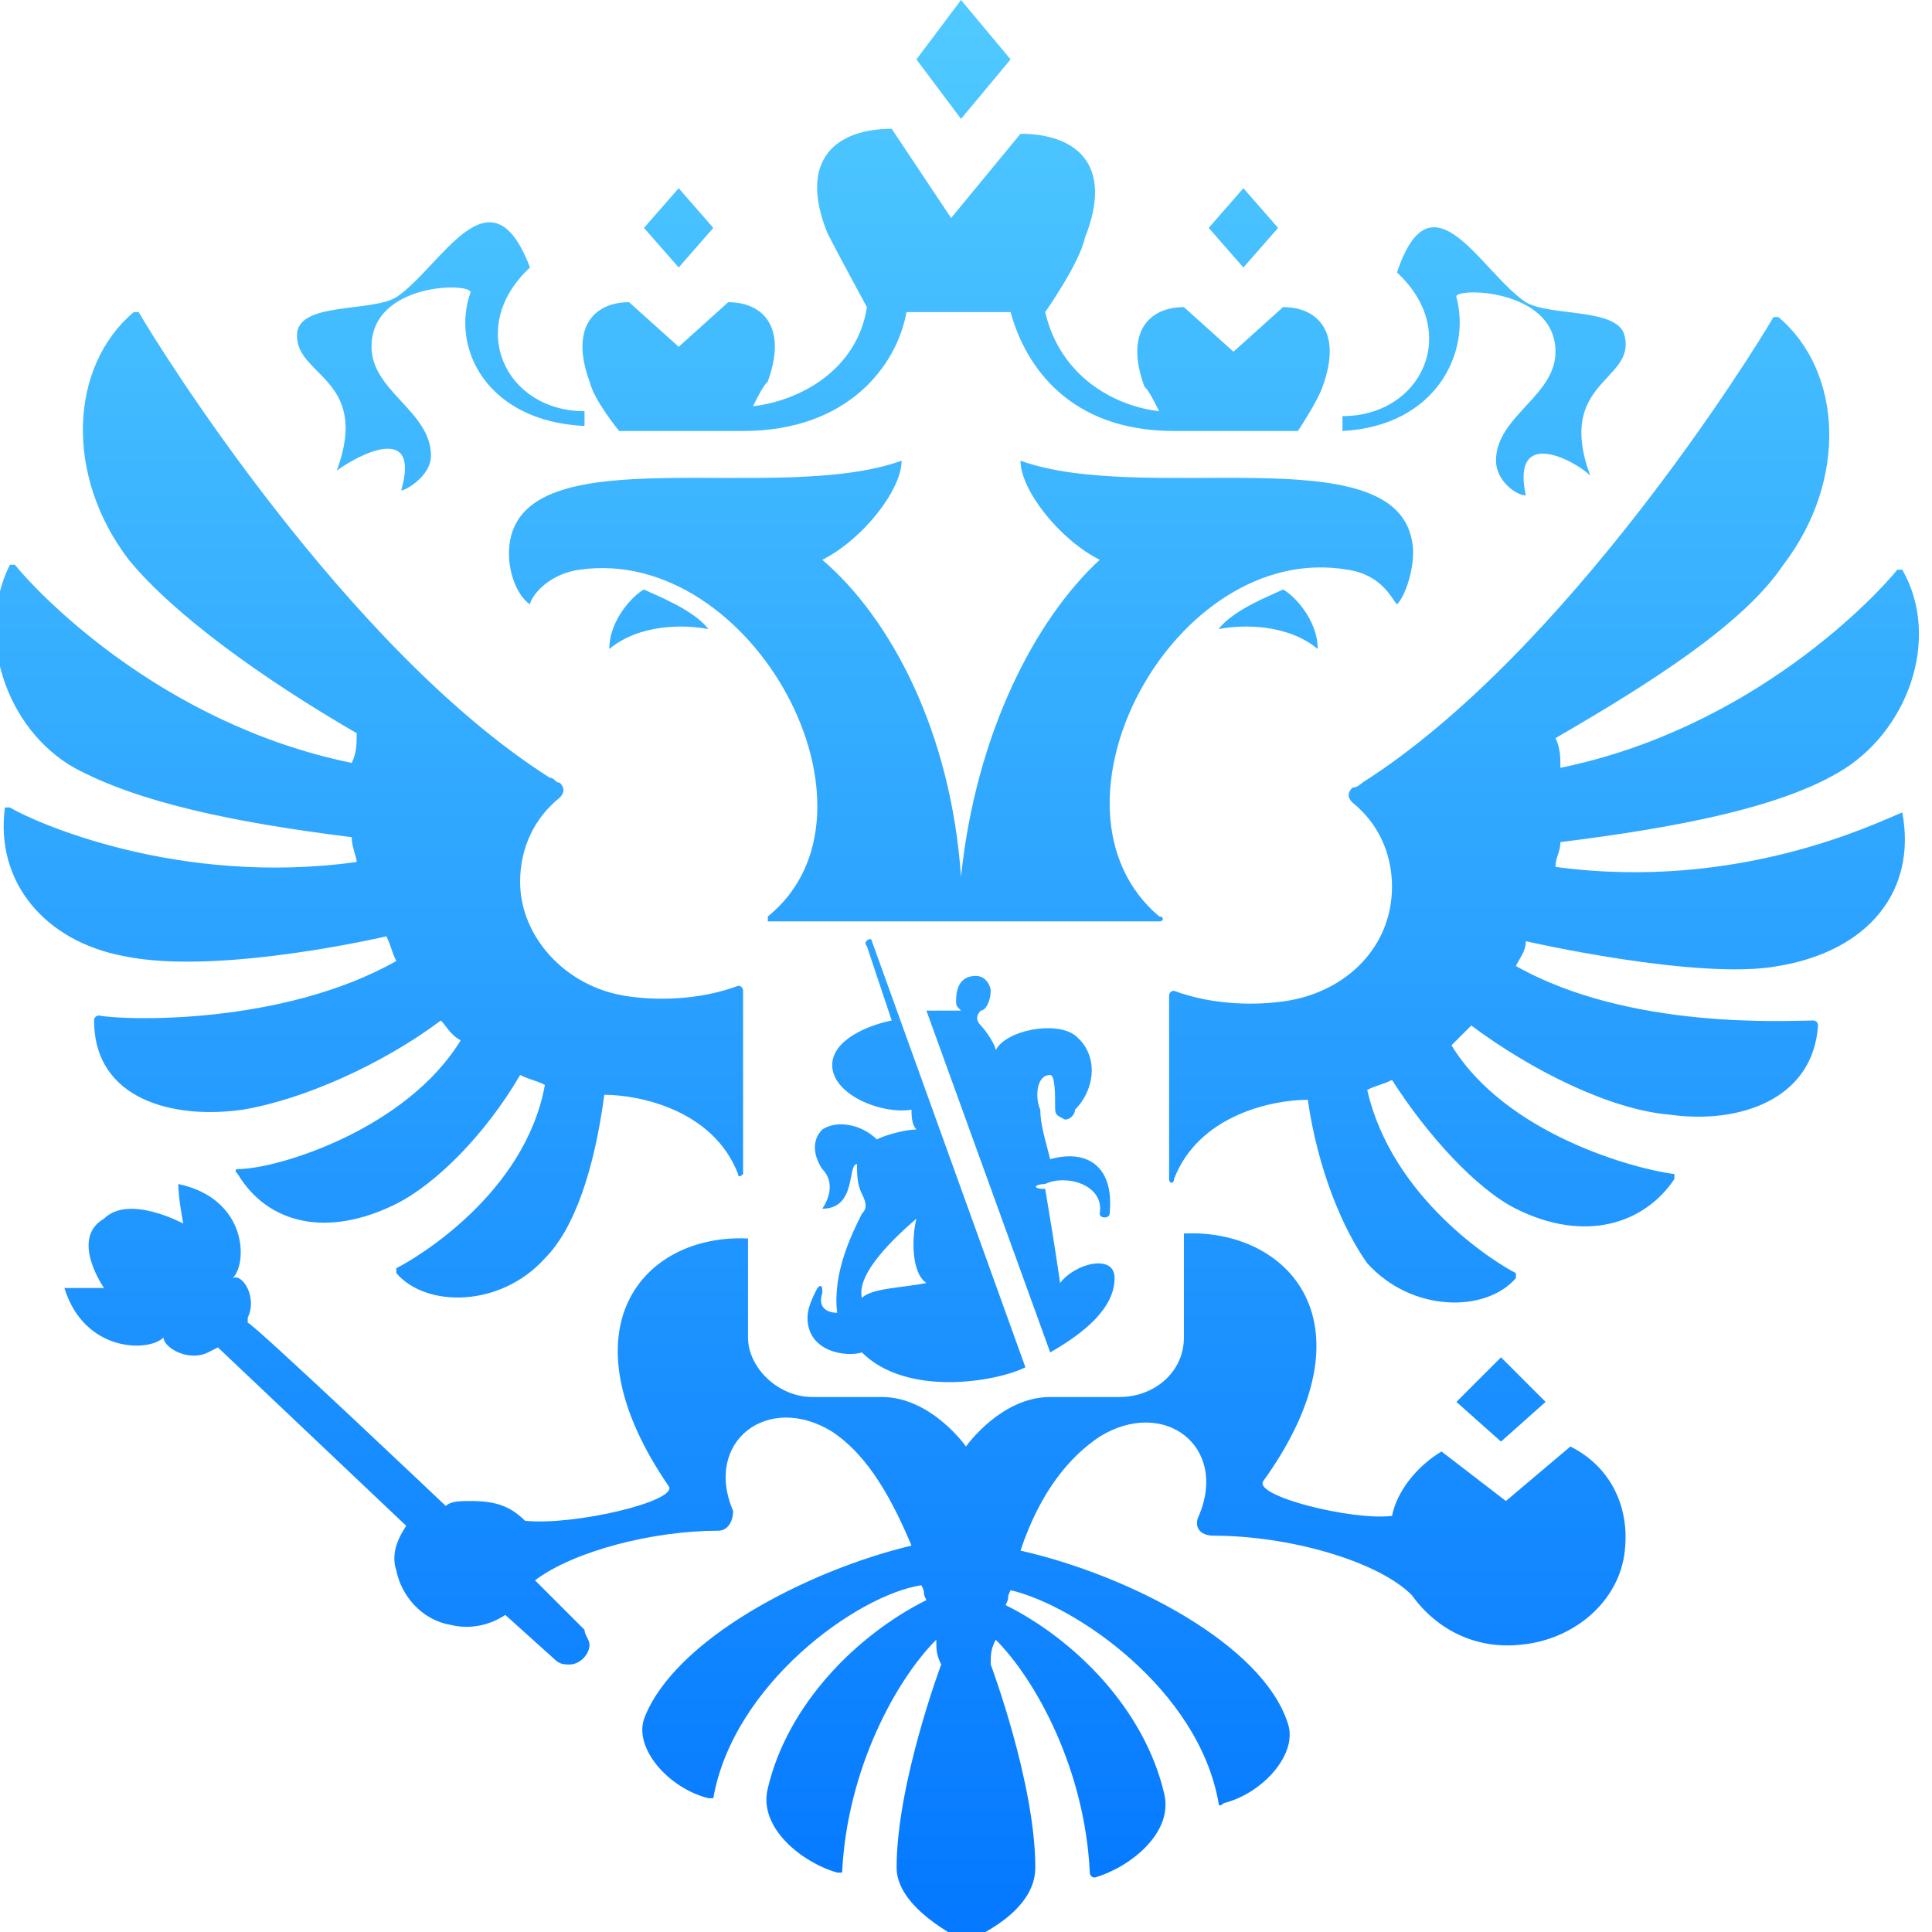 <?xml version="1.0" encoding="UTF-8"?> <svg xmlns="http://www.w3.org/2000/svg" width="24" height="24" viewBox="0 0 24 24" fill="none"> <g clip-path="url(#clip0_1604_190)"> <path fill-rule="evenodd" clip-rule="evenodd" d="M16.369 8.062C16 7.754 15.446 7.754 15.138 7.815C15.323 7.569 15.815 7.385 15.938 7.323C16.061 7.385 16.369 7.692 16.369 8.062ZM17.538 6.708C17.292 5.415 14.215 6.277 12.677 5.723C12.677 6.092 13.169 6.708 13.661 6.954C12.861 7.692 12.123 9.108 11.938 10.892C11.815 9.108 11.077 7.692 10.215 6.954C10.707 6.708 11.2 6.092 11.2 5.723C9.661 6.277 6.584 5.415 6.338 6.708C6.277 7.015 6.4 7.385 6.584 7.508C6.584 7.446 6.769 7.138 7.2 7.077C9.354 6.769 11.138 10.092 9.538 11.385V11.446H14.4C14.461 11.446 14.461 11.385 14.4 11.385C12.8 10.031 14.584 6.708 16.738 7.077C17.169 7.138 17.292 7.446 17.354 7.508C17.477 7.385 17.6 6.954 17.538 6.708ZM18.092 3.692C18.031 3.569 19.323 3.569 19.323 4.369C19.323 4.923 18.584 5.169 18.584 5.723C18.584 5.969 18.831 6.154 18.954 6.154C18.769 5.292 19.569 5.723 19.754 5.908C19.323 4.738 20.308 4.738 20.184 4.185C20.123 3.815 19.261 3.938 18.954 3.754C18.4 3.385 17.784 2.092 17.354 3.385C18.154 4.123 17.661 5.169 16.677 5.169V5.354C17.846 5.292 18.277 4.369 18.092 3.692ZM4.184 5.846C4.431 5.662 5.231 5.231 4.984 6.092C5.046 6.092 5.354 5.908 5.354 5.662C5.354 5.108 4.615 4.862 4.615 4.308C4.615 3.508 5.846 3.508 5.846 3.631C5.6 4.308 6.031 5.231 7.261 5.292V5.108C6.277 5.108 5.784 4.062 6.584 3.323C6.092 2.031 5.477 3.323 4.923 3.692C4.615 3.877 3.754 3.754 3.692 4.123C3.631 4.677 4.615 4.677 4.184 5.846ZM7.569 8.062C7.938 7.754 8.492 7.754 8.8 7.815C8.615 7.569 8.123 7.385 8 7.323C7.877 7.385 7.569 7.692 7.569 8.062ZM12.554 0.738L11.938 0L11.384 0.738L11.938 1.477L12.554 0.738ZM15.877 2.831L15.446 2.338L15.015 2.831L15.446 3.323L15.877 2.831ZM19.2 17.415L18.646 16.861L18.092 17.415L18.646 17.908L19.2 17.415ZM8.861 2.831L8.431 2.338L8 2.831L8.431 3.323L8.861 2.831ZM7.692 5.354H9.231C10.523 5.354 11.138 4.554 11.261 3.877H12.554C12.738 4.554 13.292 5.354 14.584 5.354H16.123C16.123 5.354 16.369 4.985 16.431 4.8C16.677 4.123 16.369 3.815 15.938 3.815L15.323 4.369L14.707 3.815C14.277 3.815 13.969 4.123 14.215 4.8C14.277 4.862 14.338 4.985 14.4 5.108C13.846 5.046 13.169 4.677 12.984 3.877C12.984 3.877 13.415 3.262 13.477 2.954C13.846 2.031 13.354 1.662 12.677 1.662L11.815 2.708L11.077 1.6C10.4 1.6 9.907 1.969 10.277 2.892C10.4 3.138 10.769 3.815 10.769 3.815C10.646 4.615 9.907 4.985 9.354 5.046C9.415 4.923 9.477 4.8 9.538 4.738C9.784 4.062 9.477 3.754 9.046 3.754L8.431 4.308L7.815 3.754C7.384 3.754 7.077 4.062 7.323 4.738C7.384 4.985 7.692 5.354 7.692 5.354ZM23.631 10.092C23.323 10.215 21.6 11.077 19.323 10.769C19.323 10.646 19.384 10.585 19.384 10.461C20.861 10.277 22.092 10.031 22.831 9.6C23.692 9.108 24.123 7.938 23.631 7.077H23.569C23.323 7.385 21.784 9.046 19.384 9.538C19.384 9.415 19.384 9.292 19.323 9.169C20.492 8.492 21.661 7.754 22.154 7.015C22.954 5.969 22.892 4.615 22.092 3.938H22.031C21.784 4.369 19.446 8.123 16.923 9.723C16.923 9.723 16.861 9.785 16.8 9.785C16.738 9.846 16.738 9.908 16.8 9.969C17.108 10.215 17.292 10.585 17.292 11.015C17.292 11.754 16.738 12.308 16 12.431C15.631 12.492 15.077 12.492 14.584 12.308C14.584 12.308 14.523 12.308 14.523 12.369V14.646C14.523 14.708 14.584 14.708 14.584 14.646C14.892 13.846 15.815 13.662 16.246 13.662C16.369 14.523 16.677 15.261 16.984 15.692C17.538 16.308 18.461 16.308 18.831 15.877V15.815C18.584 15.692 17.292 14.892 16.984 13.539C17.108 13.477 17.169 13.477 17.292 13.415C17.723 14.092 18.338 14.769 18.831 15.015C19.692 15.446 20.431 15.2 20.8 14.646V14.585C20.308 14.523 18.707 14.092 18.031 12.985C18.092 12.923 18.154 12.861 18.277 12.739C19.015 13.292 20 13.785 20.738 13.846C21.6 13.969 22.523 13.662 22.584 12.739C22.584 12.739 22.584 12.677 22.523 12.677C22.215 12.677 20.246 12.8 18.831 12C18.892 11.877 18.954 11.815 18.954 11.692C18.954 11.692 21.108 12.185 22.092 12C23.2 11.815 23.815 11.077 23.631 10.092C23.631 10.092 23.692 10.092 23.631 10.092ZM4.8 11.631C4.861 11.754 4.861 11.815 4.923 11.938C3.507 12.739 1.538 12.677 1.231 12.615C1.231 12.615 1.169 12.615 1.169 12.677C1.169 13.662 2.154 13.908 3.015 13.785C3.754 13.662 4.738 13.231 5.477 12.677C5.538 12.739 5.6 12.861 5.723 12.923C5.046 14.031 3.446 14.523 2.954 14.523C2.954 14.523 2.892 14.523 2.954 14.585C3.323 15.2 4.061 15.385 4.923 14.954C5.415 14.708 6.031 14.092 6.461 13.354C6.584 13.415 6.646 13.415 6.769 13.477C6.523 14.831 5.169 15.631 4.923 15.754V15.815C5.292 16.246 6.215 16.246 6.769 15.631C7.138 15.261 7.384 14.523 7.507 13.6C7.938 13.6 8.861 13.785 9.169 14.585C9.169 14.646 9.231 14.585 9.231 14.585V12.308C9.231 12.308 9.231 12.246 9.169 12.246C8.677 12.431 8.123 12.431 7.754 12.369C7.015 12.246 6.461 11.631 6.461 10.954C6.461 10.523 6.646 10.154 6.954 9.908C7.015 9.846 7.015 9.785 6.954 9.723C6.892 9.723 6.892 9.662 6.831 9.662C4.307 8.062 1.969 4.308 1.723 3.877H1.661C0.861 4.554 0.8 5.908 1.6 6.954C2.154 7.631 3.261 8.431 4.431 9.108C4.431 9.231 4.431 9.354 4.369 9.477C1.969 8.985 0.431 7.323 0.184 7.015H0.123C-0.308 7.877 0.061 9.046 0.923 9.538C1.723 9.969 2.892 10.215 4.369 10.4C4.369 10.523 4.431 10.646 4.431 10.708C2.215 11.015 0.431 10.215 0.123 10.031H0.061C-0.062 10.954 0.554 11.692 1.538 11.877C2.707 12.123 4.8 11.631 4.8 11.631ZM18.707 18.646L17.907 18.031C17.6 18.215 17.354 18.523 17.292 18.831C16.8 18.892 15.569 18.585 15.692 18.4C17.108 16.431 16 15.261 14.707 15.323V16.615C14.707 17.046 14.338 17.354 13.908 17.354H13.046C12.431 17.354 12 17.969 12 17.969C12 17.969 11.569 17.354 10.954 17.354H10.092C9.661 17.354 9.292 16.985 9.292 16.615V15.385C8 15.323 6.954 16.492 8.307 18.462C8.431 18.646 7.138 18.954 6.523 18.892C6.338 18.708 6.154 18.646 5.846 18.646C5.723 18.646 5.6 18.646 5.538 18.708C5.538 18.708 3.138 16.431 3.077 16.431V16.369C3.2 16.123 3.015 15.815 2.892 15.877C3.077 15.692 3.077 14.892 2.215 14.708C2.215 14.892 2.277 15.2 2.277 15.2C2.277 15.2 1.6 14.831 1.292 15.139C0.861 15.385 1.292 16 1.292 16C1.292 16 0.984 16 0.8 16C1.046 16.8 1.846 16.8 2.031 16.615C2.031 16.738 2.338 16.923 2.584 16.8L2.707 16.738L5.046 18.954C4.923 19.139 4.861 19.323 4.923 19.508C4.984 19.815 5.231 20.123 5.6 20.185C5.846 20.246 6.092 20.185 6.277 20.061L6.892 20.615C6.954 20.677 7.015 20.677 7.077 20.677C7.2 20.677 7.323 20.554 7.323 20.431C7.323 20.369 7.261 20.308 7.261 20.246L6.646 19.631C7.138 19.262 8.123 19.015 8.923 19.015C9.046 19.015 9.107 18.892 9.107 18.769C8.738 17.908 9.538 17.292 10.338 17.785C10.707 18.031 11.015 18.462 11.323 19.2C10.031 19.508 8.369 20.369 8 21.354C7.877 21.723 8.307 22.215 8.8 22.338H8.861C9.107 20.923 10.646 19.815 11.446 19.692C11.508 19.815 11.446 19.754 11.508 19.877C10.646 20.308 9.784 21.169 9.538 22.215C9.415 22.708 9.969 23.139 10.4 23.262H10.461C10.523 21.969 11.138 20.861 11.631 20.369C11.631 20.492 11.631 20.554 11.692 20.677C11.692 20.677 11.138 22.154 11.138 23.2C11.138 23.692 11.877 24.061 12 24.123C12.123 24.061 12.861 23.754 12.861 23.2C12.861 22.154 12.307 20.677 12.307 20.677C12.307 20.554 12.307 20.492 12.369 20.369C12.861 20.861 13.477 21.969 13.538 23.262C13.538 23.262 13.538 23.323 13.6 23.323C14.031 23.2 14.584 22.769 14.461 22.277C14.215 21.231 13.354 20.369 12.492 19.939C12.554 19.815 12.492 19.877 12.554 19.754C13.354 19.939 14.892 20.985 15.138 22.4C15.138 22.4 15.138 22.462 15.2 22.4C15.692 22.277 16.123 21.785 16 21.415C15.692 20.431 14.031 19.569 12.677 19.262C12.923 18.523 13.292 18.092 13.661 17.846C14.461 17.354 15.261 17.969 14.892 18.831C14.831 18.954 14.892 19.077 15.077 19.077C16 19.077 17.108 19.385 17.538 19.815C17.846 20.246 18.338 20.492 18.892 20.431C19.569 20.369 20.123 19.877 20.184 19.262C20.246 18.708 20 18.215 19.508 17.969L18.707 18.646ZM12.984 14.708C13.231 14.585 13.723 14.708 13.661 15.077C13.661 15.139 13.784 15.139 13.784 15.077C13.846 14.461 13.477 14.277 13.046 14.4C12.984 14.154 12.923 13.969 12.923 13.785C12.861 13.662 12.861 13.354 13.046 13.354C13.107 13.354 13.107 13.6 13.107 13.723C13.107 13.846 13.107 13.846 13.231 13.908C13.292 13.908 13.354 13.846 13.354 13.785C13.6 13.539 13.661 13.108 13.354 12.861C13.107 12.677 12.492 12.8 12.369 13.046C12.369 12.985 12.246 12.8 12.184 12.739C12.123 12.677 12.123 12.615 12.184 12.554C12.246 12.554 12.307 12.431 12.307 12.308C12.307 12.246 12.246 12.123 12.123 12.123C12 12.123 11.877 12.185 11.877 12.431C11.877 12.492 11.877 12.492 11.938 12.554C11.877 12.554 11.631 12.554 11.508 12.554L13.046 16.8C13.477 16.554 13.846 16.246 13.846 15.877C13.846 15.569 13.354 15.692 13.169 15.938C13.107 15.508 13.046 15.139 12.984 14.769C12.8 14.769 12.861 14.708 12.984 14.708ZM10.769 11.754L11.077 12.677C10.769 12.739 10.338 12.923 10.338 13.231C10.338 13.6 10.954 13.846 11.323 13.785C11.323 13.846 11.323 13.969 11.384 14.031C11.261 14.031 11.015 14.092 10.892 14.154C10.707 13.969 10.4 13.908 10.215 14.031C10.092 14.154 10.092 14.338 10.215 14.523C10.338 14.646 10.338 14.831 10.215 15.015C10.646 15.015 10.523 14.461 10.646 14.461C10.646 14.585 10.646 14.708 10.707 14.831C10.769 14.954 10.769 15.015 10.707 15.077C10.584 15.323 10.338 15.815 10.4 16.308C10.277 16.308 10.154 16.246 10.215 16.061C10.215 16 10.215 15.938 10.154 16C10.092 16.123 10.031 16.246 10.031 16.369C10.031 16.8 10.523 16.861 10.707 16.8C11.261 17.354 12.369 17.169 12.738 16.985L10.831 11.692C10.831 11.631 10.707 11.692 10.769 11.754ZM10.707 16.123C10.646 15.877 10.954 15.508 11.384 15.139C11.323 15.385 11.323 15.815 11.508 15.938C11.2 16 10.831 16 10.707 16.123Z" fill="url(#paint0_linear_1604_190)"></path> </g> <defs> <linearGradient id="paint0_linear_1604_190" x1="11.89" y1="0" x2="11.89" y2="24.123" gradientUnits="userSpaceOnUse"> <stop stop-color="#50CAFF"></stop> <stop offset="1" stop-color="#0478FF"></stop> </linearGradient> <clipPath id="clip0_1604_190"> <rect width="24" height="24" fill="white"></rect> </clipPath> </defs> </svg> 